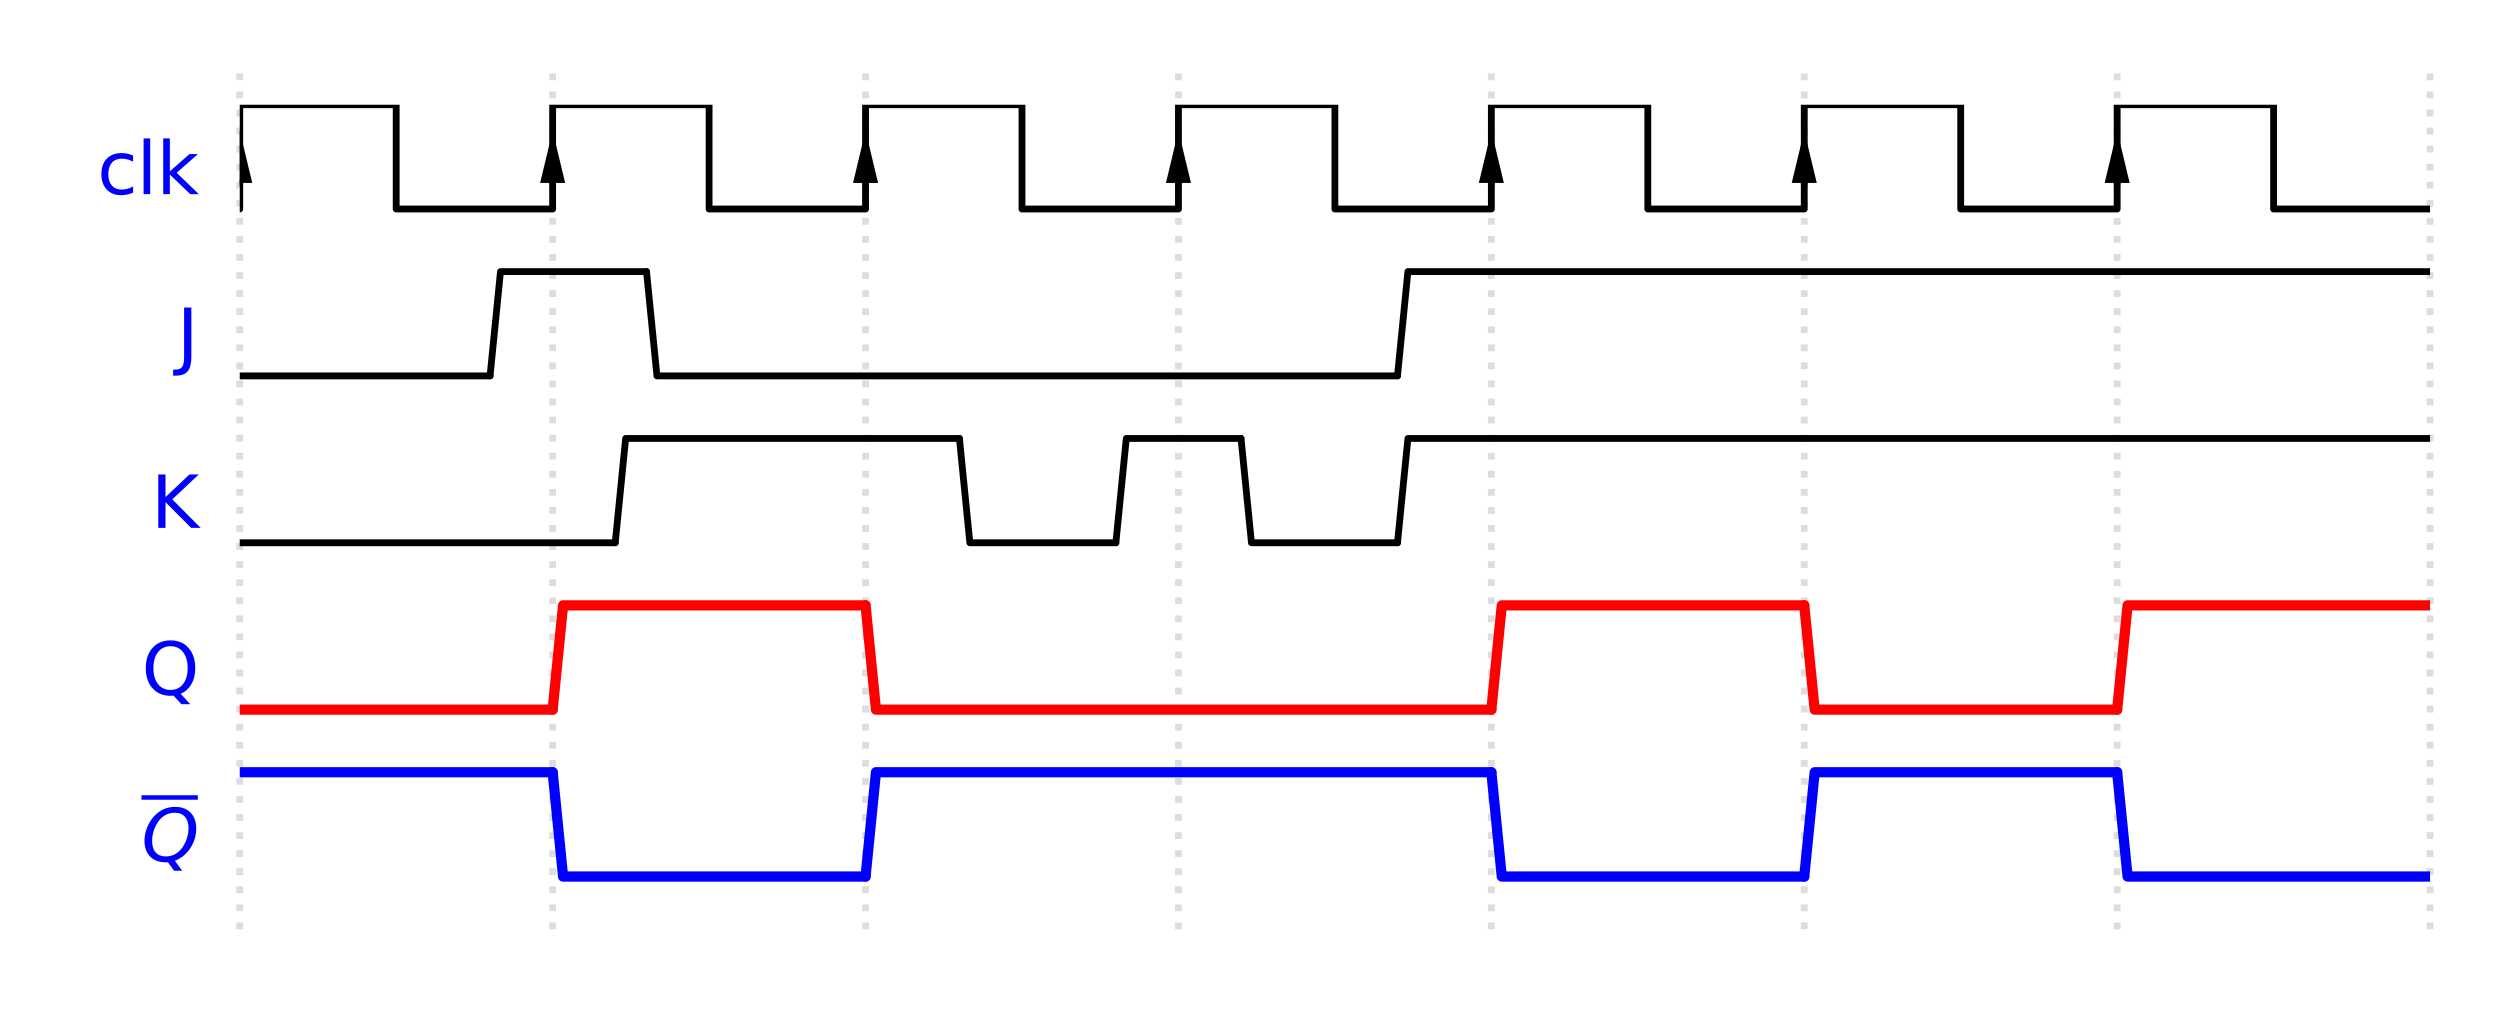 <?xml version="1.0" encoding="utf-8" ?>
<!DOCTYPE svg PUBLIC "-//W3C//DTD SVG 1.1//EN" "http://www.w3.org/Graphics/SVG/1.1/DTD/svg11.dtd">
<svg xmlns:xlink="http://www.w3.org/1999/xlink" xmlns="http://www.w3.org/2000/svg" width="366.728pt" height="148.02pt" viewBox="0 0 366.728 148.02" version="1.1"><defs><style type="text/css">*{stroke-linejoin: round; stroke-linecap: butt}</style></defs><g id="figure_1"><g id="patch_1"><path d="M 0 148.02 L 366.728 148.02 L 366.728 0 L 0 0 L 0 148.02 z" style="fill: none"/></g><g id="axes_1"><g id="line2d_1"><path d="M 35.168 10.77 L 35.168 137.76" clip-path="url('#p68f076cd61')" style="fill: none; stroke-dasharray: 1,1.65; stroke-dashoffset: 0; stroke: #dddddd"/></g><g id="line2d_2"><path d="M 81.068 10.77 L 81.068 137.76" clip-path="url('#p68f076cd61')" style="fill: none; stroke-dasharray: 1,1.65; stroke-dashoffset: 0; stroke: #dddddd"/></g><g id="line2d_3"><path d="M 126.968 10.77 L 126.968 137.76" clip-path="url('#p68f076cd61')" style="fill: none; stroke-dasharray: 1,1.65; stroke-dashoffset: 0; stroke: #dddddd"/></g><g id="line2d_4"><path d="M 172.868 10.77 L 172.868 137.76" clip-path="url('#p68f076cd61')" style="fill: none; stroke-dasharray: 1,1.65; stroke-dashoffset: 0; stroke: #dddddd"/></g><g id="line2d_5"><path d="M 218.768 10.77 L 218.768 137.76" clip-path="url('#p68f076cd61')" style="fill: none; stroke-dasharray: 1,1.65; stroke-dashoffset: 0; stroke: #dddddd"/></g><g id="line2d_6"><path d="M 264.668 10.77 L 264.668 137.76" clip-path="url('#p68f076cd61')" style="fill: none; stroke-dasharray: 1,1.65; stroke-dashoffset: 0; stroke: #dddddd"/></g><g id="line2d_7"><path d="M 310.568 10.77 L 310.568 137.76" clip-path="url('#p68f076cd61')" style="fill: none; stroke-dasharray: 1,1.65; stroke-dashoffset: 0; stroke: #dddddd"/></g><g id="line2d_8"><path d="M 356.468 10.77 L 356.468 137.76" clip-path="url('#p68f076cd61')" style="fill: none; stroke-dasharray: 1,1.65; stroke-dashoffset: 0; stroke: #dddddd"/></g><g id="line2d_9"><path d="M 35.168 30.66 L 35.168 15.36 L 58.118 15.36 L 58.118 30.66 L 81.068 30.66 L 81.068 15.36 L 104.018 15.36 L 104.018 30.66 L 126.968 30.66 L 126.968 15.36 L 149.918 15.36 L 149.918 30.66 L 172.868 30.66 L 172.868 15.36 L 195.818 15.36 L 195.818 30.66 L 218.768 30.66 L 218.768 15.36 L 241.718 15.36 L 241.718 30.66 L 264.668 30.66 L 264.668 15.36 L 287.618 15.36 L 287.618 30.66 L 310.568 30.66 L 310.568 15.36 L 333.518 15.36 L 333.518 30.66 L 356.468 30.66" clip-path="url('#pdb79b68119')" style="fill: none; stroke: #000000; stroke-linecap: round"/></g><g id="line2d_10"><path d="M 35.168 26.835 L 35.168 26.835" clip-path="url('#pdb79b68119')" style="fill: none; stroke: #000000; stroke-linecap: round"/></g><g id="patch_2"><path d="M 33.332 26.835 L 35.168 19.185 L 37.004 26.835 z" clip-path="url('#pdb79b68119')"/></g><g id="line2d_11"><path d="M 81.068 26.835 L 81.068 26.835" clip-path="url('#pdb79b68119')" style="fill: none; stroke: #000000; stroke-linecap: round"/></g><g id="patch_3"><path d="M 79.232 26.835 L 81.068 19.185 L 82.904 26.835 z" clip-path="url('#pdb79b68119')"/></g><g id="line2d_12"><path d="M 126.968 26.835 L 126.968 26.835" clip-path="url('#pdb79b68119')" style="fill: none; stroke: #000000; stroke-linecap: round"/></g><g id="patch_4"><path d="M 125.132 26.835 L 126.968 19.185 L 128.804 26.835 z" clip-path="url('#pdb79b68119')"/></g><g id="line2d_13"><path d="M 172.868 26.835 L 172.868 26.835" clip-path="url('#pdb79b68119')" style="fill: none; stroke: #000000; stroke-linecap: round"/></g><g id="patch_5"><path d="M 171.032 26.835 L 172.868 19.185 L 174.704 26.835 z" clip-path="url('#pdb79b68119')"/></g><g id="line2d_14"><path d="M 218.768 26.835 L 218.768 26.835" clip-path="url('#pdb79b68119')" style="fill: none; stroke: #000000; stroke-linecap: round"/></g><g id="patch_6"><path d="M 216.932 26.835 L 218.768 19.185 L 220.604 26.835 z" clip-path="url('#pdb79b68119')"/></g><g id="line2d_15"><path d="M 264.668 26.835 L 264.668 26.835" clip-path="url('#pdb79b68119')" style="fill: none; stroke: #000000; stroke-linecap: round"/></g><g id="patch_7"><path d="M 262.832 26.835 L 264.668 19.185 L 266.504 26.835 z" clip-path="url('#pdb79b68119')"/></g><g id="line2d_16"><path d="M 310.568 26.835 L 310.568 26.835" clip-path="url('#pdb79b68119')" style="fill: none; stroke: #000000; stroke-linecap: round"/></g><g id="patch_8"><path d="M 308.732 26.835 L 310.568 19.185 L 312.404 26.835 z" clip-path="url('#pdb79b68119')"/></g><g id="line2d_17"><path d="M 35.168 55.14 L 71.888 55.14" clip-path="url('#pdb79b68119')" style="fill: none; stroke: #000000; stroke-linecap: round"/></g><g id="line2d_18"><path d="M 71.888 55.14 L 73.418 39.84 L 94.838 39.84" clip-path="url('#pdb79b68119')" style="fill: none; stroke: #000000; stroke-linecap: round"/></g><g id="line2d_19"><path d="M 94.838 39.84 L 96.368 55.14 L 204.998 55.14" clip-path="url('#pdb79b68119')" style="fill: none; stroke: #000000; stroke-linecap: round"/></g><g id="line2d_20"><path d="M 204.998 55.14 L 206.528 39.84 L 356.468 39.84" clip-path="url('#pdb79b68119')" style="fill: none; stroke: #000000; stroke-linecap: round"/></g><g id="line2d_21"><path d="M 35.168 79.62 L 90.248 79.62" clip-path="url('#pdb79b68119')" style="fill: none; stroke: #000000; stroke-linecap: round"/></g><g id="line2d_22"><path d="M 90.248 79.62 L 91.778 64.32 L 140.738 64.32" clip-path="url('#pdb79b68119')" style="fill: none; stroke: #000000; stroke-linecap: round"/></g><g id="line2d_23"><path d="M 140.738 64.32 L 142.268 79.62 L 163.688 79.62" clip-path="url('#pdb79b68119')" style="fill: none; stroke: #000000; stroke-linecap: round"/></g><g id="line2d_24"><path d="M 163.688 79.62 L 165.218 64.32 L 182.048 64.32" clip-path="url('#pdb79b68119')" style="fill: none; stroke: #000000; stroke-linecap: round"/></g><g id="line2d_25"><path d="M 182.048 64.32 L 183.578 79.62 L 204.998 79.62" clip-path="url('#pdb79b68119')" style="fill: none; stroke: #000000; stroke-linecap: round"/></g><g id="line2d_26"><path d="M 204.998 79.62 L 206.528 64.32 L 356.468 64.32" clip-path="url('#pdb79b68119')" style="fill: none; stroke: #000000; stroke-linecap: round"/></g><g id="line2d_27"><path d="M 35.168 104.1 L 81.068 104.1" clip-path="url('#pdb79b68119')" style="fill: none; stroke: #ff0000; stroke-width: 1.5; stroke-linecap: round"/></g><g id="line2d_28"><path d="M 81.068 104.1 L 82.598 88.8 L 126.968 88.8" clip-path="url('#pdb79b68119')" style="fill: none; stroke: #ff0000; stroke-width: 1.5; stroke-linecap: round"/></g><g id="line2d_29"><path d="M 126.968 88.8 L 128.498 104.1 L 218.768 104.1" clip-path="url('#pdb79b68119')" style="fill: none; stroke: #ff0000; stroke-width: 1.5; stroke-linecap: round"/></g><g id="line2d_30"><path d="M 218.768 104.1 L 220.298 88.8 L 264.668 88.8" clip-path="url('#pdb79b68119')" style="fill: none; stroke: #ff0000; stroke-width: 1.5; stroke-linecap: round"/></g><g id="line2d_31"><path d="M 264.668 88.8 L 266.198 104.1 L 310.568 104.1" clip-path="url('#pdb79b68119')" style="fill: none; stroke: #ff0000; stroke-width: 1.5; stroke-linecap: round"/></g><g id="line2d_32"><path d="M 310.568 104.1 L 312.098 88.8 L 356.468 88.8" clip-path="url('#pdb79b68119')" style="fill: none; stroke: #ff0000; stroke-width: 1.5; stroke-linecap: round"/></g><g id="line2d_33"><path d="M 35.168 113.28 L 81.068 113.28" clip-path="url('#pdb79b68119')" style="fill: none; stroke: #0000ff; stroke-width: 1.5; stroke-linecap: round"/></g><g id="line2d_34"><path d="M 81.068 113.28 L 82.598 128.58 L 126.968 128.58" clip-path="url('#pdb79b68119')" style="fill: none; stroke: #0000ff; stroke-width: 1.5; stroke-linecap: round"/></g><g id="line2d_35"><path d="M 126.968 128.58 L 128.498 113.28 L 218.768 113.28" clip-path="url('#pdb79b68119')" style="fill: none; stroke: #0000ff; stroke-width: 1.5; stroke-linecap: round"/></g><g id="line2d_36"><path d="M 218.768 113.28 L 220.298 128.58 L 264.668 128.58" clip-path="url('#pdb79b68119')" style="fill: none; stroke: #0000ff; stroke-width: 1.5; stroke-linecap: round"/></g><g id="line2d_37"><path d="M 264.668 128.58 L 266.198 113.28 L 310.568 113.28" clip-path="url('#pdb79b68119')" style="fill: none; stroke: #0000ff; stroke-width: 1.5; stroke-linecap: round"/></g><g id="line2d_38"><path d="M 310.568 113.28 L 312.098 128.58 L 356.468 128.58" clip-path="url('#pdb79b68119')" style="fill: none; stroke: #0000ff; stroke-width: 1.5; stroke-linecap: round"/></g><g id="text_1"><g clip-path="url('#p68f076cd61')"><g style="fill: #0000ff" transform="translate(14.278 28.476)scale(0.105 -0.105)"><defs><path id="DejaVuSans-63" d="M 3122 3366 L 3122 2828 Q 2878 2963 2633 3030 Q 2388 3097 2138 3097 Q 1578 3097 1268 2742 Q 959 2388 959 1747 Q 959 1106 1268 751 Q 1578 397 2138 397 Q 2388 397 2633 464 Q 2878 531 3122 666 L 3122 134 Q 2881 22 2623 -34 Q 2366 -91 2075 -91 Q 1284 -91 818 406 Q 353 903 353 1747 Q 353 2603 823 3093 Q 1294 3584 2113 3584 Q 2378 3584 2631 3529 Q 2884 3475 3122 3366 z" transform="scale(0.016)"/><path id="DejaVuSans-6c" d="M 603 4863 L 1178 4863 L 1178 0 L 603 0 L 603 4863 z" transform="scale(0.016)"/><path id="DejaVuSans-6b" d="M 581 4863 L 1159 4863 L 1159 1991 L 2875 3500 L 3609 3500 L 1753 1863 L 3688 0 L 2938 0 L 1159 1709 L 1159 0 L 581 0 L 581 4863 z" transform="scale(0.016)"/></defs><use xlink:href="#DejaVuSans-63"/><use xlink:href="#DejaVuSans-6c" x="54.98"/><use xlink:href="#DejaVuSans-6b" x="82.764"/></g></g></g><g id="text_2"><g clip-path="url('#p68f076cd61')"><g style="fill: #0000ff" transform="translate(25.951 52.956)scale(0.105 -0.105)"><defs><path id="DejaVuSans-4a" d="M 628 4666 L 1259 4666 L 1259 325 Q 1259 -519 939 -900 Q 619 -1281 -91 -1281 L -331 -1281 L -331 -750 L -134 -750 Q 284 -750 456 -515 Q 628 -281 628 325 L 628 4666 z" transform="scale(0.016)"/></defs><use xlink:href="#DejaVuSans-4a"/></g></g></g><g id="text_3"><g clip-path="url('#p68f076cd61')"><g style="fill: #0000ff" transform="translate(22.163 77.436)scale(0.105 -0.105)"><defs><path id="DejaVuSans-4b" d="M 628 4666 L 1259 4666 L 1259 2694 L 3353 4666 L 4166 4666 L 1850 2491 L 4331 0 L 3500 0 L 1259 2247 L 1259 0 L 628 0 L 628 4666 z" transform="scale(0.016)"/></defs><use xlink:href="#DejaVuSans-4b"/></g></g></g><g id="text_4"><g clip-path="url('#p68f076cd61')"><g style="fill: #0000ff" transform="translate(20.783 101.916)scale(0.105 -0.105)"><defs><path id="DejaVuSans-51" d="M 2522 4238 Q 1834 4238 1429 3725 Q 1025 3213 1025 2328 Q 1025 1447 1429 934 Q 1834 422 2522 422 Q 3209 422 3611 934 Q 4013 1447 4013 2328 Q 4013 3213 3611 3725 Q 3209 4238 2522 4238 z M 3406 84 L 4238 -825 L 3475 -825 L 2784 -78 Q 2681 -84 2626 -87 Q 2572 -91 2522 -91 Q 1538 -91 948 567 Q 359 1225 359 2328 Q 359 3434 948 4092 Q 1538 4750 2522 4750 Q 3503 4750 4090 4092 Q 4678 3434 4678 2328 Q 4678 1516 4351 937 Q 4025 359 3406 84 z" transform="scale(0.016)"/></defs><use xlink:href="#DejaVuSans-51"/></g></g></g><g id="text_5"><g clip-path="url('#p68f076cd61')"><g style="fill: #0000ff" transform="translate(20.753 126.396)scale(0.105 -0.105)"><defs><path id="DejaVuSans-Oblique-51" d="M 2309 -84 Q 2275 -88 2237 -89 Q 2200 -91 2125 -91 Q 1250 -91 756 411 Q 263 913 263 1797 Q 263 2319 452 2844 Q 641 3369 978 3788 Q 1369 4269 1858 4509 Q 2347 4750 2938 4750 Q 3794 4750 4287 4245 Q 4781 3741 4781 2869 Q 4781 1928 4265 1147 Q 3750 366 2919 44 L 3553 -825 L 2847 -825 L 2309 -84 z M 2919 4238 Q 2400 4238 2003 3986 Q 1606 3734 1313 3219 Q 1125 2891 1026 2522 Q 928 2153 928 1778 Q 928 1128 1239 775 Q 1550 422 2119 422 Q 2631 422 3032 676 Q 3434 931 3719 1434 Q 3909 1772 4009 2142 Q 4109 2513 4109 2881 Q 4109 3528 3796 3883 Q 3484 4238 2919 4238 z" transform="scale(0.016)"/></defs><use xlink:href="#DejaVuSans-Oblique-51" transform="translate(0 0.531)"/><path d="M 0 86.5 L 0 92.75 L 78.711 92.75 L 78.711 86.5 L 0 86.5 z"/></g></g></g></g></g><defs><clipPath id="p68f076cd61"><rect x="7.2" y="7.2" width="352.328" height="133.62"/></clipPath><clipPath id="pdb79b68119"><rect x="35.168" y="15.36" width="321.3" height="137.7"/></clipPath></defs></svg>
